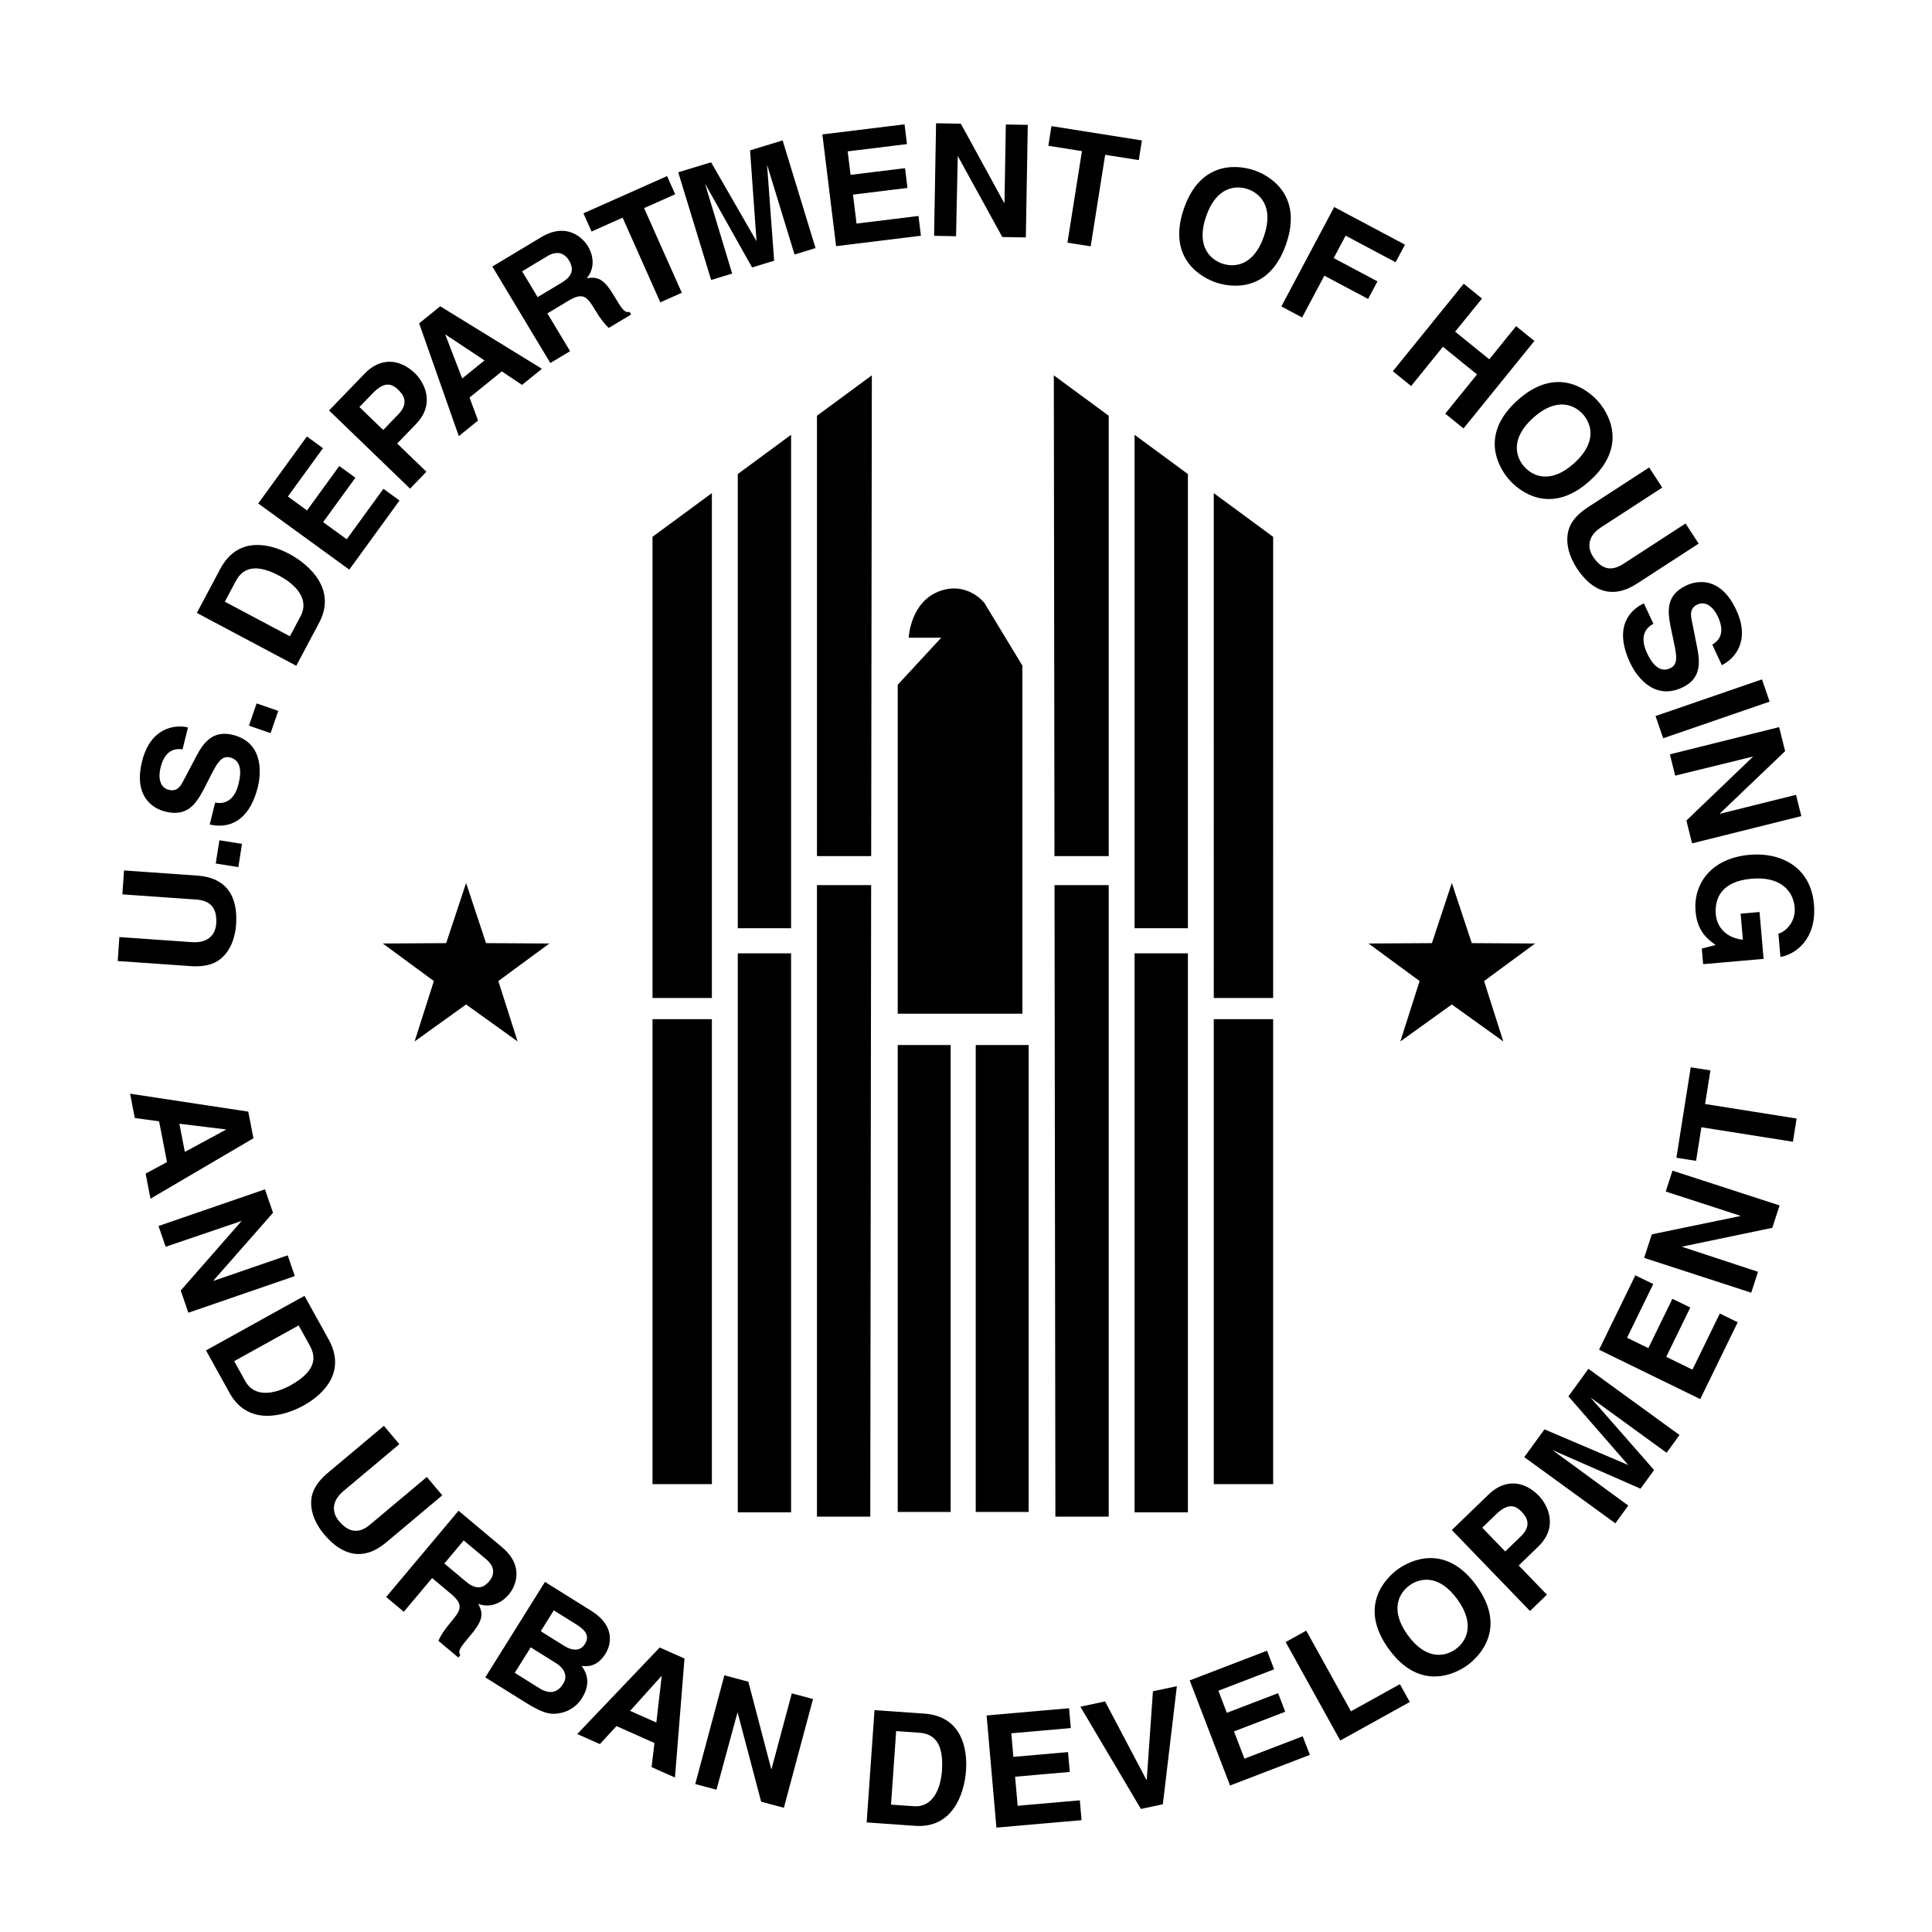 <?xml version="1.0" encoding="utf-8"?>
<!-- Generator: Adobe Illustrator 14.0.0, SVG Export Plug-In . SVG Version: 6.00 Build 43363)  -->
<!DOCTYPE svg PUBLIC "-//W3C//DTD SVG 1.1//EN" "http://www.w3.org/Graphics/SVG/1.1/DTD/svg11.dtd">
<svg version="1.1" xmlns="http://www.w3.org/2000/svg" xmlns:xlink="http://www.w3.org/1999/xlink" x="0px" y="0px" width="205px"
	 height="205px" viewBox="0 0 205 205" enable-background="new 0 0 205 205" xml:space="preserve">
<g id="Background">
</g>
<g id="Guides">
</g>
<g id="Foreground">
	<path d="M159.513,110.503l-5.463-3.922l-5.462,3.922l2.042-6.407l-5.418-3.984l6.725-0.038l2.114-6.384l2.114,6.384l6.725,0.038
		l-5.418,3.984L159.513,110.503z M13.161,92.361l7.751,0.542c3.137,0.219,4.349,2.206,4.139,5.209
		c-0.076,1.096-0.456,2.704-1.708,3.684c-0.775,0.596-1.755,0.778-2.953,0.728l-7.9-0.553l0.177-2.54l7.735,0.541
		c1.66,0.116,2.458-0.795,2.539-1.957c0.12-1.71-0.662-2.465-2.105-2.566L12.984,94.9L13.161,92.361z M23.28,89.159l2.399,0.38
		l-0.39,2.465l-2.399-0.38L23.28,89.159z M22.252,87.481l0.58-2.325c0.649,0.145,1.957,0.128,2.484-1.987
		c0.286-1.146,0.329-2.49-0.898-2.796c-0.904-0.226-1.363,0.586-1.96,1.741l-0.601,1.17c-0.903,1.764-1.773,3.468-4.324,2.832
		c-1.292-0.322-3.395-1.583-2.457-5.345c0.886-3.552,3.448-3.925,4.873-3.586l-0.58,2.325c-0.533-0.064-1.808-0.177-2.335,1.938
		c-0.229,0.92-0.164,2.103,0.886,2.364c0.904,0.225,1.283-0.469,1.517-0.925l1.398-2.652c0.782-1.486,1.79-2.778,3.873-2.258
		c3.487,0.869,2.909,4.498,2.655,5.515C26.308,87.721,23.689,87.839,22.252,87.481z M27.228,74.639l2.297,0.791l-0.813,2.36
		l-2.297-0.791L27.228,74.639z M31.436,70.643l-10.548-5.609l2.476-4.657c1.89-3.555,5.307-2.681,7.305-1.618
		c2.263,1.203,5.047,3.833,3.196,7.315L31.436,70.643z M23.858,63.843l6.905,3.671l1.14-2.145c0.953-1.792-0.534-3.355-2.268-4.277
		c-3.114-1.656-4.153-0.305-4.653,0.635L23.858,63.843z M32.564,46.313l1.709,1.242l-3.726,5.128l2.032,1.477l3.423-4.711
		l1.709,1.242l-3.423,4.711l2.503,1.819l3.893-5.357l1.709,1.242l-5.33,7.336L27.4,53.421L32.564,46.313z M42.145,47.061l3.1,2.994
		l-1.733,1.795l-8.594-8.298l3.791-3.926c1.606-1.664,3.643-1.641,5.33-0.011c0.778,0.751,2.325,3.078,0.094,5.388L42.145,47.061z
		 M40.661,45.627l1.607-1.664c1.294-1.34,0.337-2.265-0.046-2.635c-0.838-0.809-1.635-0.677-2.71,0.436l-1.375,1.424L40.661,45.627z
		 M49.823,42.183l0.903,2.438l-2.043,1.654L44.475,34.31l2.237-1.812l10.79,6.635l-2.108,1.707l-2.145-1.432L49.823,42.183z
		 M47.258,35.525l1.784,4.635l2.366-1.916l-4.125-2.74L47.258,35.525z M58.395,38.521l-6.153-10.24l5.177-3.11
		c2.725-1.637,4.432,0.074,4.963,0.958c0.677,1.126,0.689,2.439-0.117,3.39c1.064-0.135,1.709-0.096,2.857,1.815
		c0.9,1.498,1.123,1.868,1.682,1.766l0.163,0.271l-2.368,1.423c-0.434-0.399-0.836-0.875-1.471-1.931
		c-0.84-1.397-1.251-1.888-2.834-0.937l-2.211,1.329l2.408,4.007L58.395,38.521z M57.046,31.528l2.51-1.508
		c1.113-0.668,1.423-1.379,0.815-2.392c-0.326-0.542-1.048-1.195-2.303-0.44L55.4,28.79L57.046,31.528z M68.345,22.083l4,8.983
		l-2.28,1.015l-4-8.983l-3.298,1.468l-0.86-1.93l8.877-3.952l0.859,1.93L68.345,22.083z M83.042,14.899l3.493,11.425l-2.228,0.681
		l-2.919-9.547l0.755,10.208l-2.339,0.715l-5.003-8.91l2.887,9.557L75.46,29.71l-3.493-11.425l3.484-1.065l4.822,8.374l-0.685-9.639
		L83.042,14.899z M95.98,13.192l0.257,2.097l-6.292,0.772l0.306,2.494l5.78-0.71l0.258,2.097l-5.78,0.71l0.377,3.072l6.573-0.807
		l0.257,2.098l-9,1.105L87.26,14.263L95.98,13.192z M106.582,21.527l0.145-8.318l2.329,0.041l-0.208,11.945l-2.496-0.044
		l-4.726-8.603l-0.182,8.517l-2.329-0.041l0.208-11.945l2.629,0.046l4.596,8.401L106.582,21.527z M117.268,16.425l-1.538,9.712
		l-2.465-0.391l1.538-9.712l-3.566-0.565l0.331-2.087l9.597,1.52l-0.331,2.087L117.268,16.425z M125.616,22.15
		c1.826-5.302,5.98-4.593,7.475-4.078s5.206,2.514,3.38,7.815c-1.825,5.302-5.98,4.593-7.475,4.078
		C127.502,29.451,123.791,27.451,125.616,22.15z M127.976,22.962c-1.089,3.162,0.434,4.566,1.708,5.005s3.339,0.27,4.428-2.893
		c1.088-3.162-0.434-4.566-1.708-5.005C131.129,19.631,129.065,19.8,127.976,22.962z M140.525,29.25l-2.359,4.437l-2.204-1.172
		l5.609-10.548l7.507,3.991l-0.992,1.866l-5.304-2.82l-1.266,2.38l4.643,2.469l-0.992,1.866L140.525,29.25z M156.725,39.729
		l-3.621-2.932l-3.372,4.164l-1.94-1.571l7.519-9.284l1.939,1.57l-2.848,3.517l3.621,2.932l2.848-3.517l1.939,1.571l-7.518,9.284
		l-1.939-1.571L156.725,39.729z M161.014,42.479c4.167-3.752,7.458-1.117,8.515,0.057c1.058,1.175,3.334,4.723-0.833,8.475
		c-4.167,3.751-7.457,1.117-8.515-0.058C159.124,49.778,156.847,46.23,161.014,42.479z M162.684,44.333
		c-2.485,2.238-1.834,4.204-0.933,5.206s2.789,1.854,5.274-0.383s1.834-4.204,0.933-5.206S165.169,42.095,162.684,44.333z
		 M180.239,57.681l-6.517,4.232c-2.638,1.712-4.801,0.856-6.441-1.67c-0.598-0.921-1.263-2.434-0.853-3.97
		c0.261-0.943,0.934-1.678,1.921-2.358l6.642-4.313l1.387,2.135l-6.503,4.223c-1.396,0.906-1.484,2.114-0.85,3.091
		c0.934,1.438,2.012,1.57,3.226,0.782l6.601-4.287L180.239,57.681z M174.428,64.021l1.013,2.171
		c-0.596,0.296-1.602,1.132-0.68,3.108c0.499,1.071,1.311,2.143,2.457,1.608c0.844-0.394,0.691-1.313,0.428-2.586l-0.27-1.288
		c-0.408-1.939-0.804-3.811,1.579-4.922c1.206-0.562,3.635-0.905,5.273,2.608c1.547,3.317-0.209,5.22-1.529,5.854l-1.013-2.171
		c0.454-0.286,1.516-1.001,0.595-2.977c-0.401-0.859-1.196-1.737-2.176-1.28c-0.844,0.394-0.702,1.171-0.597,1.673l0.583,2.941
		c0.327,1.646,0.357,3.285-1.588,4.192c-3.257,1.519-5.091-1.665-5.534-2.615C171.125,66.388,173.086,64.647,174.428,64.021z
		 M187.772,74.447l-11.295,3.89l-0.813-2.36l11.296-3.889L187.772,74.447z M182.499,86.35l8.072-2.013l0.564,2.26l-11.592,2.891
		l-0.604-2.422l7.086-6.792l-8.274,2.029l-0.563-2.26l11.592-2.89l0.636,2.551l-6.925,6.614L182.499,86.35z M184.692,96.947
		l2.006-0.175l0.435,4.973l-6.415,0.562l-0.145-1.658l1.47-0.379c-0.784-0.566-1.941-1.384-2.131-3.555
		c-0.251-2.867,1.577-5.649,5.753-6.015c3.249-0.284,6.474,1.254,6.808,5.267c0.319,3.646-1.925,5.296-3.555,5.572l-0.218-2.486
		c0.464-0.041,1.882-1.017,1.729-2.773c-0.155-1.774-1.525-3.307-4.575-3.041c-3.249,0.284-3.939,2.132-3.791,3.823
		c0.048,0.546,0.423,2.351,2.871,2.655L184.692,96.947z M16.88,118.978l-2.576-0.347l-0.501-2.581l12.54,1.902l0.549,2.826
		l-10.924,6.412l-0.518-2.662l2.271-1.221L16.88,118.978z M23.963,119.838l-4.93-0.601l0.581,2.989l4.356-2.355L23.963,119.838z
		 M22.66,135.907l7.866-2.708l0.758,2.203l-11.296,3.889l-0.812-2.36l6.468-7.383l-8.065,2.742l-0.759-2.202l11.296-3.89
		l0.856,2.486l-6.322,7.192L22.66,135.907z M21.858,143.289l10.449-5.792l2.557,4.613c1.952,3.521-0.643,5.911-2.622,7.008
		c-2.241,1.242-5.964,2.146-7.875-1.304L21.858,143.289z M31.688,140.637l-6.839,3.791l1.178,2.125
		c0.984,1.775,3.104,1.379,4.822,0.428c3.085-1.71,2.518-3.317,2.001-4.248L31.688,140.637z M46.929,158.667l-5.952,4.995
		c-2.409,2.021-4.661,1.435-6.597-0.872c-0.706-0.841-1.55-2.262-1.33-3.836c0.144-0.968,0.723-1.779,1.619-2.575l6.067-5.091
		l1.636,1.95l-5.939,4.984c-1.275,1.07-1.215,2.279-0.467,3.171c1.102,1.313,2.188,1.313,3.297,0.383l6.029-5.059L46.929,158.667z
		 M40.977,169.451l7.679-9.151l4.626,3.882c2.435,2.043,1.373,4.214,0.709,5.004c-0.845,1.007-2.082,1.446-3.244,0.993
		c0.474,0.962,0.646,1.585-0.787,3.293c-1.123,1.338-1.401,1.669-1.122,2.165l-0.203,0.242l-2.116-1.776
		c0.236-0.54,0.555-1.076,1.347-2.019c1.048-1.249,1.378-1.798-0.037-2.985l-1.976-1.658l-3.005,3.582L40.977,169.451z
		 M47.15,165.899l2.243,1.882c0.994,0.834,1.768,0.896,2.527-0.009c0.406-0.484,0.789-1.38-0.333-2.321l-2.383-2L47.15,165.899z
		 M51.494,177.982l6.331-10.131l4.925,3.077c2.483,1.552,2.148,3.5,1.496,4.545c-0.908,1.453-1.982,1.351-2.538,1.298
		c0.951,1.241,0.658,2.432,0.032,3.434c-0.502,0.804-1.317,1.354-2.18,1.542c-0.931,0.203-1.702,0.212-3.776-1.084L51.494,177.982z
		 M56.312,174.793l-1.693,2.709l2.597,1.623c1.03,0.644,1.905,0.562,2.548-0.468c0.556-0.889,0.005-1.704-0.757-2.18L56.312,174.793
		z M58.763,170.871l-1.384,2.215l2.483,1.552c0.833,0.52,1.699,0.61,2.201-0.194c0.521-0.833,0.086-1.457-0.873-2.056
		L58.763,170.871z M65.414,183.151l-1.761,1.911l-2.401-1.069l8.75-9.181l2.63,1.171l-1.014,12.625l-2.478-1.103l0.302-2.561
		L65.414,183.151z M70.182,177.842l-3.32,3.694l2.781,1.238l0.569-4.919L70.182,177.842z M81.863,187.714l2.153-8.036l2.25,0.603
		l-3.092,11.539l-2.411-0.646l-2.504-9.49l-2.237,8.22l-2.25-0.603l3.092-11.54l2.54,0.681l2.427,9.263L81.863,187.714z
		 M91.959,193.373l0.833-11.917l5.262,0.368c4.017,0.281,4.607,3.758,4.45,6.015c-0.179,2.556-1.449,6.17-5.383,5.895
		L91.959,193.373z M95.089,183.684l-0.545,7.801l2.423,0.169c2.025,0.142,2.848-1.853,2.985-3.812
		c0.246-3.519-1.41-3.918-2.473-3.992L95.089,183.684z M113.436,181.258l0.185,2.105l-6.315,0.552l0.219,2.503l5.801-0.507
		l0.185,2.105l-5.801,0.507l0.27,3.083l6.597-0.577l0.184,2.105l-9.034,0.79l-1.041-11.901L113.436,181.258z M121.678,188.853
		l0.657-9.394l2.539-0.54l-1.487,12.529l-2.328,0.495l-6.422-10.849l2.62-0.557l4.388,8.321L121.678,188.853z M134.44,175.155
		l0.757,1.973l-5.918,2.271l0.9,2.346l5.437-2.087l0.757,1.973l-5.437,2.087l1.109,2.89l6.182-2.374l0.757,1.973l-8.466,3.25
		l-4.281-11.153L134.44,175.155z M138.604,173.025l4.743,8.557l5.195-2.879l1.048,1.892l-7.378,4.09l-5.792-10.449L138.604,173.025z
		 M147.365,174.979c-3.296-4.536-0.332-7.533,0.947-8.462c1.278-0.929,5.044-2.822,8.34,1.714s0.332,7.533-0.947,8.462
		C154.426,177.622,150.66,179.516,147.365,174.979z M149.384,173.512c1.965,2.706,3.989,2.264,5.08,1.472
		c1.09-0.792,2.136-2.581,0.17-5.286c-1.966-2.706-3.989-2.264-5.08-1.472C148.463,169.019,147.418,170.807,149.384,173.512z
		 M161.148,166.107l2.994,3.1l-1.795,1.733l-8.298-8.594l3.926-3.791c1.664-1.606,3.698-1.512,5.327,0.176
		c0.751,0.778,2.216,3.157-0.094,5.388L161.148,166.107z M159.715,164.623l1.664-1.607c1.34-1.294,0.416-2.252,0.046-2.635
		c-0.809-0.838-1.611-0.734-2.724,0.341l-1.424,1.375L159.715,164.623z M168.544,145.243l9.665,7.022l-1.369,1.885l-8.077-5.868
		l6.747,7.699l-1.438,1.979l-9.358-4.104l8.057,5.895l-1.369,1.884l-9.665-7.022l2.142-2.948l8.891,3.786l-6.348-7.286
		L168.544,145.243z M173.523,135.321l1.899,0.926l-2.779,5.698l2.258,1.101l2.553-5.234l1.899,0.926l-2.553,5.234l2.782,1.357
		l2.903-5.952l1.899,0.926l-3.975,8.15l-10.737-5.237L173.523,135.321z M184.657,129l-7.912-2.571l0.72-2.215l11.362,3.692
		l-0.771,2.374l-9.608,2.004l8.091,2.665l-0.72,2.215l-11.362-3.692l0.812-2.5l9.377-1.938L184.657,129z M180.922,117.145
		l9.712,1.538l-0.391,2.465l-9.712-1.538l-0.564,3.566l-2.087-0.331l1.52-9.597l2.087,0.331L180.922,117.145z M69.236,105.896
		V56.961l6.301-4.64v53.574H69.236z M75.537,157.476h-6.301v-49.333h6.301V157.476z M78.283,98.492V50.3l5.657-4.166v52.357H78.283z
		 M83.94,160.471h-5.657v-59.316h5.657V160.471z M92.435,93.917l-0.092,67.012h-5.658V93.917H92.435z M92.509,39.825l-0.07,51.014
		h-5.753V44.113L92.509,39.825z M99.871,67.669h-3.452c0,0,0.166-3.91,3.411-4.992c2.87-0.957,4.617,1.29,4.617,1.29l4.035,6.656
		v36.938H95.254V72.661L99.871,67.669z M95.254,110.888h5.616v49.542h-5.616V110.888z M103.532,110.888h5.616v49.542h-5.616V110.888
		z M135.091,105.896h-6.301V52.322l6.301,4.64V105.896z M128.791,157.476v-49.333h6.301v49.333H128.791z M126.045,98.492h-5.657
		V46.135l5.657,4.166V98.492z M120.388,160.471v-59.316h5.657v59.316H120.388z M111.893,93.917h5.75v67.012h-5.658L111.893,93.917z
		 M111.819,39.825l5.824,4.288v46.726h-5.754L111.819,39.825z M54.919,110.503l-5.463-3.922l-5.462,3.922l2.042-6.407l-5.418-3.984
		l6.725-0.038l2.114-6.384l2.114,6.384l6.725,0.038l-5.418,3.984L54.919,110.503z"/>
</g>
</svg>

